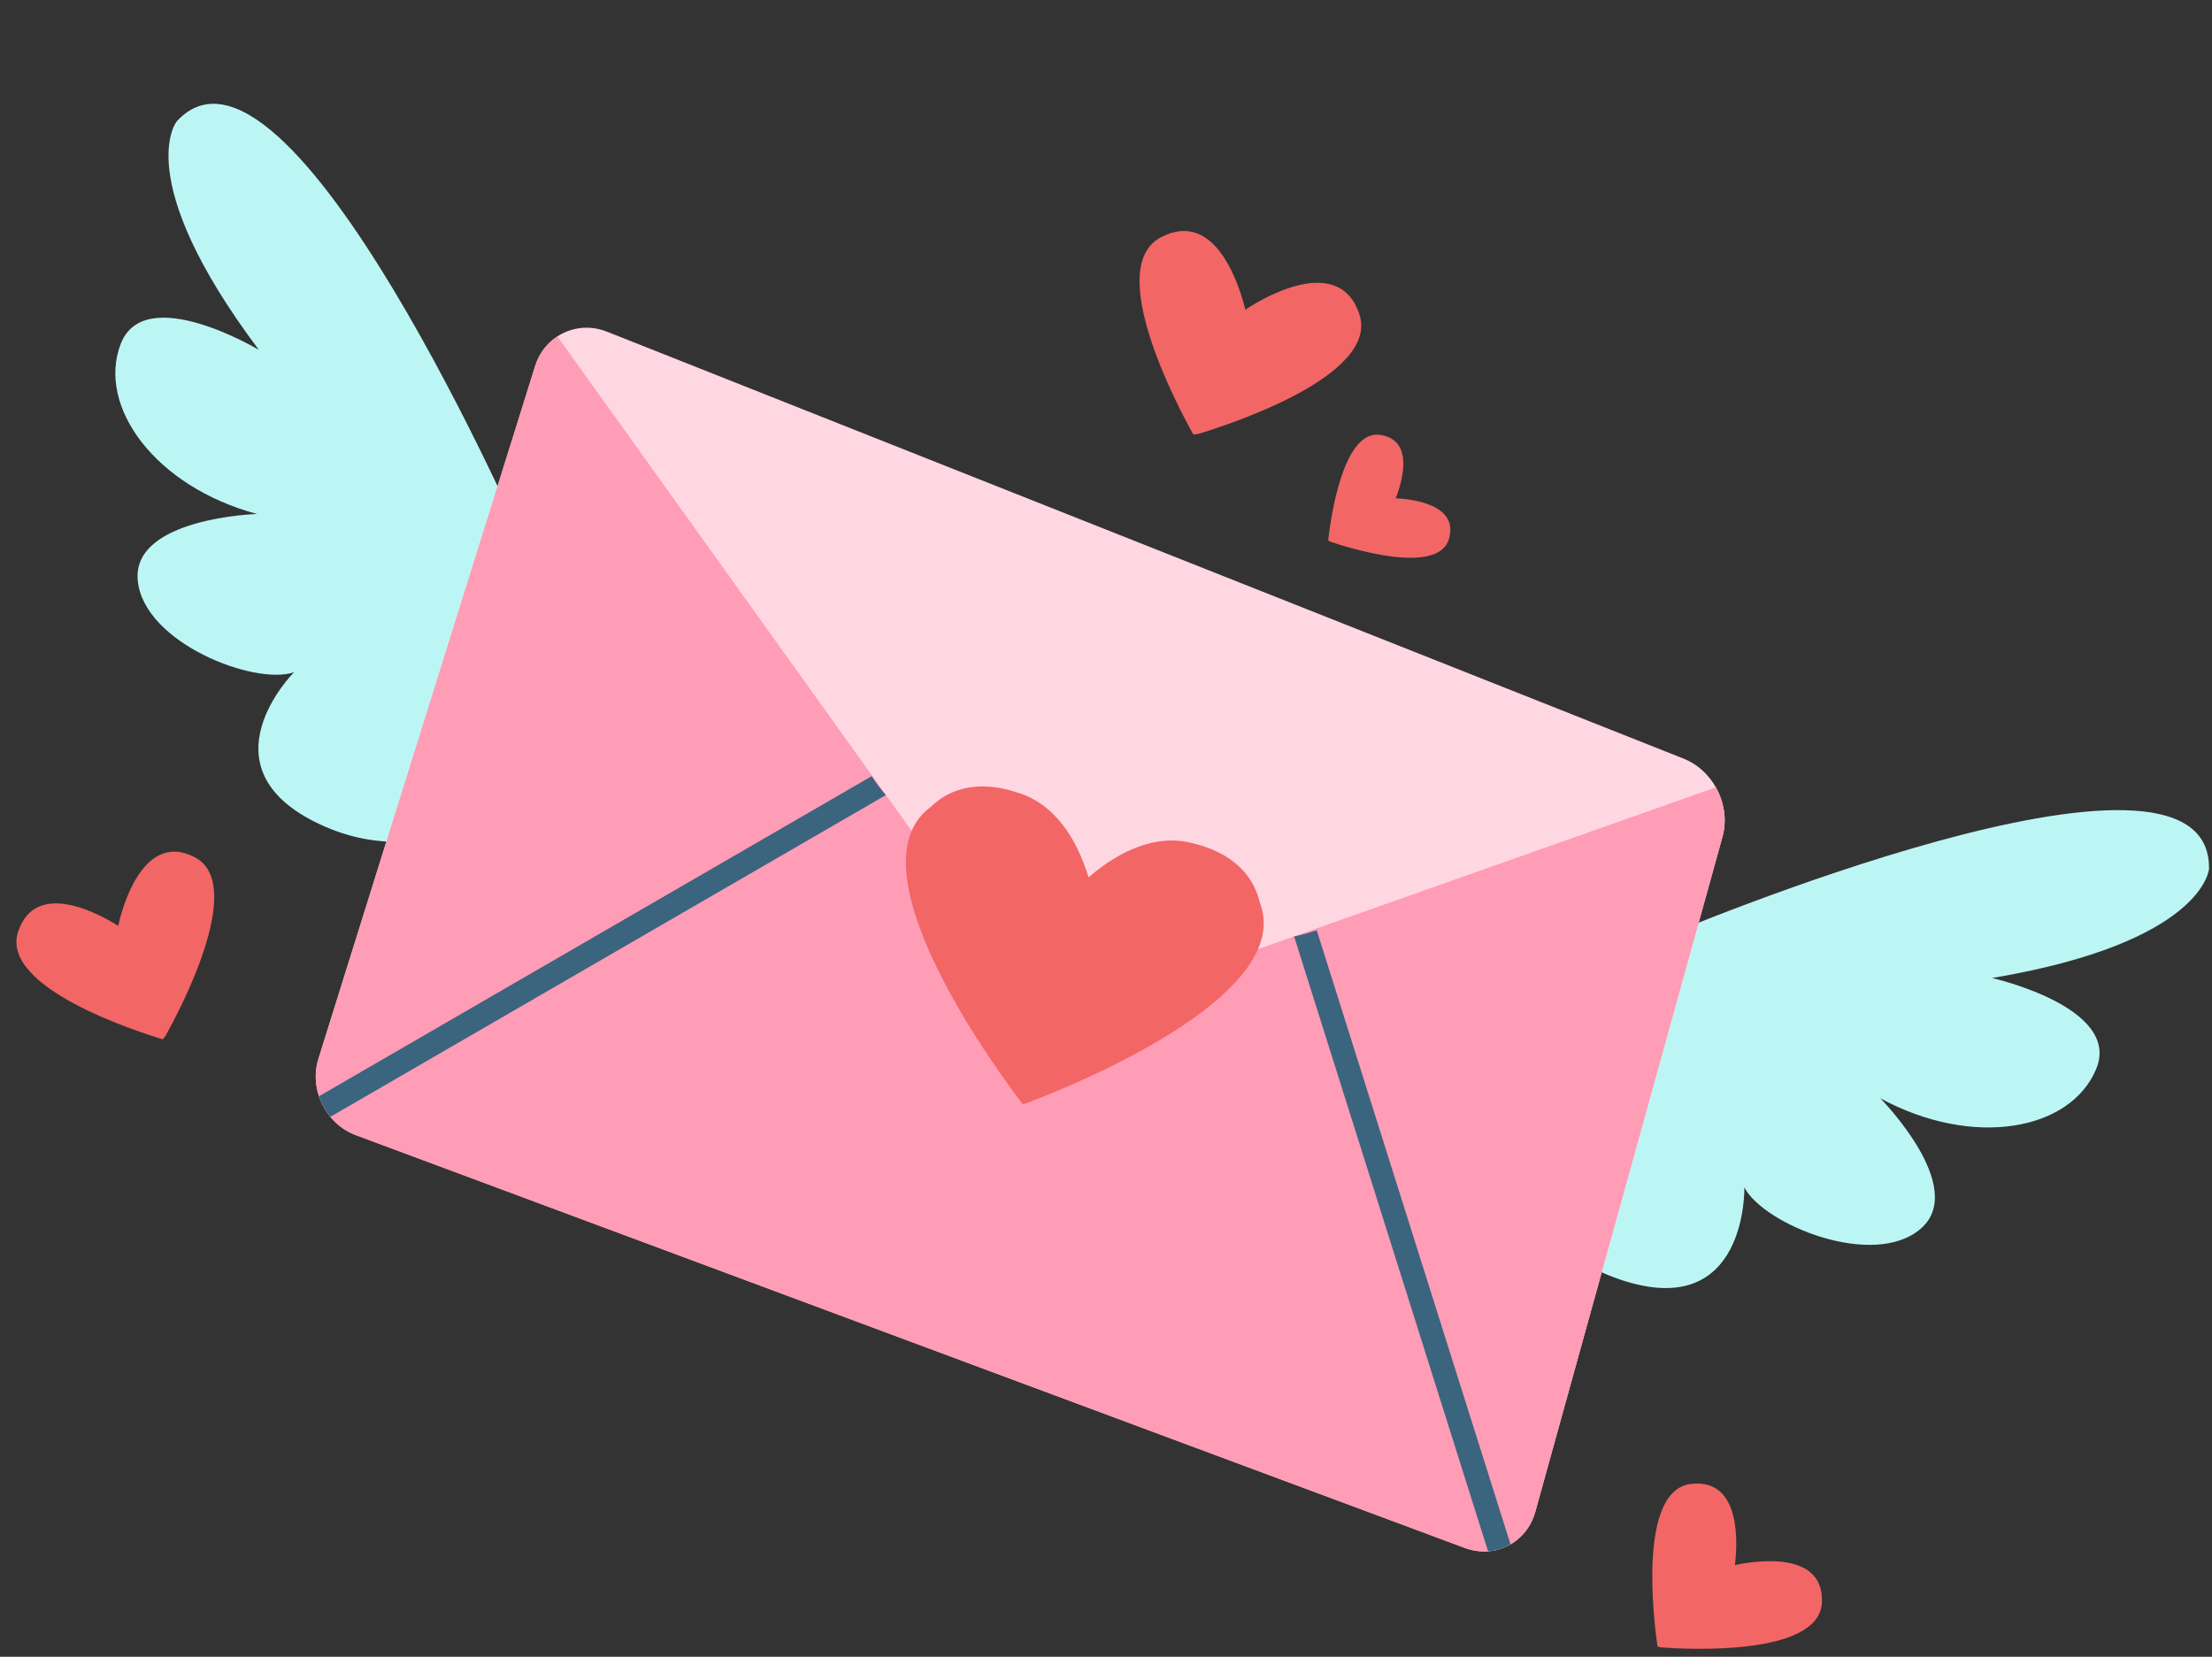 <?xml version="1.0" encoding="UTF-8"?><svg xmlns="http://www.w3.org/2000/svg" xmlns:xlink="http://www.w3.org/1999/xlink" height="373.5" preserveAspectRatio="xMidYMid meet" version="1.0" viewBox="-3.7 -23.4 498.6 373.5" width="498.6" zoomAndPan="magnify"><rect x="-3.7" y="-23.4" width="498.6" height="373.5" fill="#333333" stroke="none"/><g id="change1_1"><path d="M114.767,99.956l19.581,22.9l-16.795,29.508c0,0-21.505,22.901-49.021,10.129s-5.955-34.352-5.955-34.352 c-8.808,3.082-33.911-6.606-35.232-20.698c-1.321-14.093,26.865-14.974,26.865-14.974C31.308,86.302,18.095,68.247,23.5,54.153 c5.404-14.093,31.149,1.321,31.149,1.321C25.582,16.718,36.151,3.947,36.151,3.947C61.254-23.358,114.767,99.956,114.767,99.956z M494.225,172.491c0.625-37.085-123.131,15.398-123.131,15.398l-29.969,3.101l-8.164,32.958c0,0-0.199,31.414,28.543,41.121 s27.987-20.791,27.987-20.791c4.26,8.306,29.125,18.582,39.794,9.281c10.67-9.302-9.147-29.363-9.147-29.363 c20.844,11.311,42.86,7.333,48.656-6.604c5.796-13.936-23.481-20.509-23.481-20.509C493.082,189.03,494.225,172.491,494.225,172.491 z" fill="#BCF6F4"/></g><g id="change2_1"><path d="M384.566,165.234l-42.201,152.19c-1.941,7.004-9.103,10.663-15.92,8.126l-249.92-93.04 c-6.818-2.537-10.61-10.292-8.443-17.229l48.845-156.167c0.899-2.894,2.709-5.192,5.008-6.672c3.184-2.088,7.292-2.616,11.217-1.058 l242.667,96.251c3.119,1.242,5.641,3.594,7.253,6.46C384.948,157.425,385.609,161.469,384.566,165.234z" fill="#FFD7E3"/></g><g id="change3_1"><path d="M384.566,165.234l-42.201,152.19c-0.911,3.277-2.958,5.827-5.587,7.333c-1.533,0.899-3.251,1.427-5.048,1.56 h-0.013c-1.717,0.131-3.502-0.105-5.272-0.767l-249.92-93.04c-2.313-0.858-4.268-2.312-5.761-4.135 c-1.136-1.375-2.008-2.946-2.563-4.639c-0.898-2.681-1.003-5.641-0.119-8.455l48.845-156.167c0.899-2.894,2.709-5.192,5.008-6.672 l70.976,99.064l3.091,4.321l36.796,51.369l55.201-19.501l4.967-1.758h0.013l90.094-31.842 C384.948,157.425,385.609,161.469,384.566,165.234z" fill="#FF9CB6"/></g><g id="change4_1"><path d="M280.234,179.952c1.207,3.051,1.183,6.086,0.224,9.056c-0.003,0.03-0.006,0.055-0.009,0.082l-0.013-0.016 c-6.431,19.66-53.556,36.504-53.556,36.504s-30.877-39.386-25.828-59.446l-0.02,0.008c0.012-0.025,0.023-0.048,0.035-0.073 c0.774-3.024,2.372-5.604,5.02-7.541c6.385-6.204,14.542-4.92,19.405-3.295c1.232,0.345,2.642,0.892,4.132,1.759 c0.04,0.023,0.063,0.036,0.063,0.036c4.166,2.447,8.917,7.391,11.987,17.357c7.91-6.793,14.567-8.44,19.395-8.288 c0,0,0.027,0.001,0.075,0.004c1.722,0.061,3.205,0.351,4.433,0.718C270.558,168.034,278.144,171.298,280.234,179.952z M310.893,88.947c0.997-2.483,4.779-13.184-3.551-14.316c-8.503-1.156-11.207,19.657-11.657,23.76 c0.017,0.038,0.035,0.075,0.055,0.111c0.07,0.028,0.141,0.057,0.21,0.088c0.108,0.048,0.208,0.103,0.309,0.163 c3.459,1.175,24.052,7.773,26.611-0.555C325.544,89.491,312.054,88.976,310.893,88.947z M265.432,74.584 c0.127-0.03,0.253-0.061,0.38-0.086c0.197-0.04,0.39-0.062,0.583-0.078c5.952-1.784,40.973-12.936,36.311-26.994 c-4.873-14.695-24.067-2.115-25.702-1.011c-1.067-4.421-6.373-22.967-19.024-16.326c-12.915,6.779,3.849,38.27,7.269,44.396 C265.312,74.52,265.371,74.553,265.432,74.584z M40.232,169.87c-12.367-6.471-16.925,13.706-17.293,15.446 c-3.462-2.197-18.521-10.892-22.559,1.338c-4.124,12.485,26.469,22.393,32.525,24.22c0.062-0.017,0.123-0.032,0.182-0.052 c0.063-0.097,0.125-0.196,0.191-0.293c0.104-0.149,0.213-0.284,0.33-0.417C36.349,205.229,52.062,176.06,40.232,169.87z M387.352,329.438c0.486-3.743,1.88-19.698-9.899-18.308c-12.024,1.42-8.385,30.812-7.551,36.574 c0.038,0.046,0.075,0.091,0.113,0.133c0.104,0.014,0.212,0.027,0.318,0.046c0.165,0.027,0.323,0.067,0.477,0.112 c5.146,0.387,35.604,2.145,36.164-10.136C407.562,325.019,388.947,329.068,387.352,329.438z" fill="#F26666"/></g><g id="change5_1"><path d="M192.784,151.58c0.949,1.496,2.031,2.906,3.184,4.267c-41.726,24.17-83.479,48.342-125.204,72.528 c-1.136-1.375-2.008-2.946-2.563-4.639C109.725,199.688,151.261,175.628,192.784,151.58z M293.096,186.311 c-1.671,0.555-3.358,1.055-5.092,1.402c14.57,46.209,29.143,92.393,43.714,138.604h0.013c1.797-0.133,3.515-0.66,5.048-1.56 C322.217,278.612,307.657,232.455,293.096,186.311z" fill="#3B647F"/></g></svg>